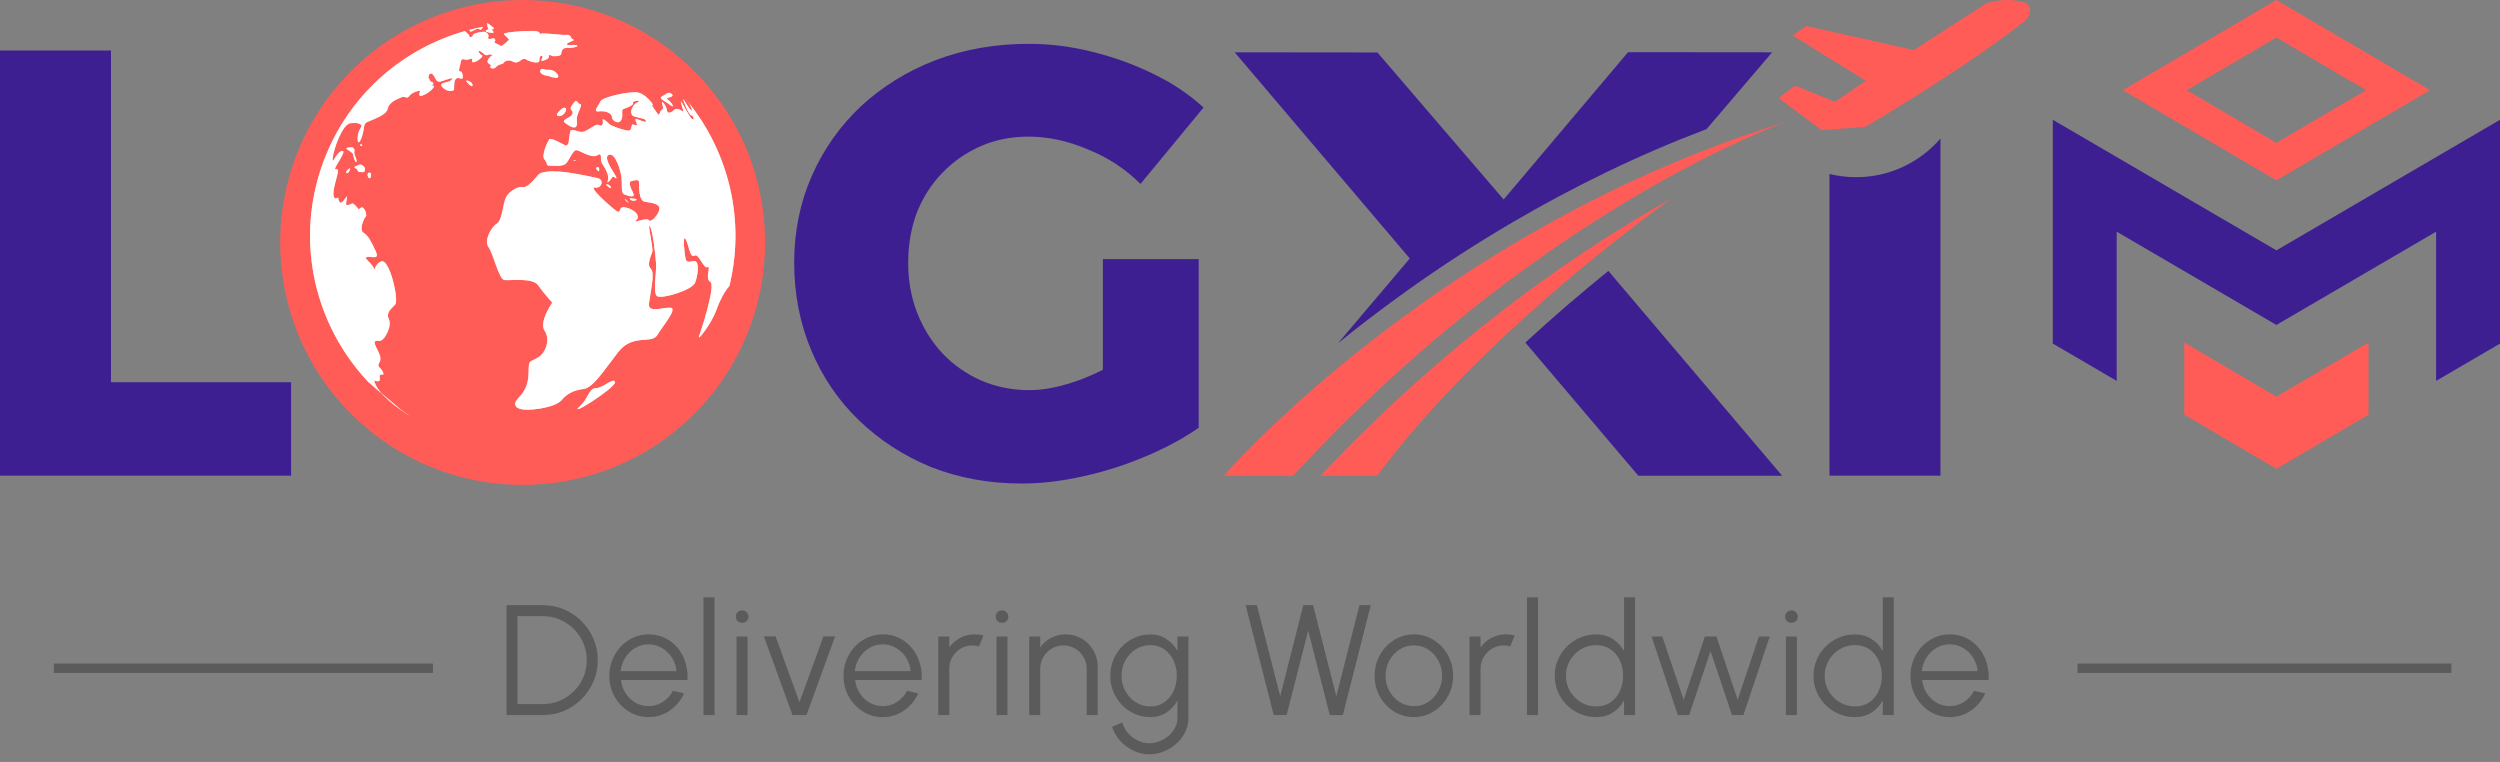 <svg width="210" height="64" viewBox="0 0 210 64" fill="none" xmlns="http://www.w3.org/2000/svg">
<rect x="0" y="0" width="210" height="64" fill="#808080" stroke="none"/>
<path d="M163.778 60.238C163.171 60.238 162.617 60.081 162.116 59.769C161.619 59.457 161.221 59.039 160.922 58.516C160.628 57.989 160.48 57.406 160.48 56.768C160.48 56.285 160.566 55.834 160.738 55.416C160.909 54.994 161.144 54.625 161.443 54.308C161.747 53.987 162.098 53.737 162.499 53.556C162.899 53.376 163.325 53.286 163.778 53.286C164.266 53.286 164.715 53.383 165.124 53.576C165.537 53.77 165.891 54.04 166.185 54.387C166.484 54.735 166.709 55.142 166.858 55.608C167.012 56.074 167.076 56.577 167.049 57.118H161.456C161.509 57.536 161.641 57.909 161.852 58.239C162.068 58.569 162.34 58.831 162.67 59.024C163.004 59.213 163.374 59.31 163.778 59.314C164.218 59.314 164.613 59.2 164.965 58.971C165.321 58.743 165.607 58.428 165.823 58.028L166.759 58.246C166.495 58.831 166.097 59.31 165.565 59.684C165.033 60.053 164.438 60.238 163.778 60.238ZM161.43 56.373H166.119C166.089 55.964 165.963 55.59 165.744 55.251C165.528 54.908 165.249 54.636 164.906 54.434C164.563 54.227 164.187 54.124 163.778 54.124C163.369 54.124 162.995 54.225 162.657 54.427C162.318 54.625 162.041 54.895 161.826 55.238C161.61 55.577 161.478 55.955 161.43 56.373Z" fill="#5B5B5B"/>
<path d="M158.156 50.173H159.079V60.066H158.156V58.833C157.927 59.255 157.613 59.596 157.213 59.855C156.817 60.11 156.346 60.237 155.801 60.237C155.322 60.237 154.873 60.147 154.456 59.967C154.038 59.787 153.669 59.538 153.348 59.222C153.031 58.901 152.783 58.532 152.602 58.114C152.422 57.696 152.332 57.248 152.332 56.768C152.332 56.289 152.422 55.84 152.602 55.423C152.783 55.001 153.031 54.631 153.348 54.315C153.669 53.994 154.038 53.743 154.456 53.563C154.873 53.383 155.322 53.292 155.801 53.292C156.346 53.292 156.817 53.422 157.213 53.682C157.613 53.937 157.927 54.273 158.156 54.691V50.173ZM155.808 59.34C156.278 59.34 156.683 59.226 157.021 58.998C157.36 58.764 157.619 58.452 157.8 58.061C157.984 57.67 158.077 57.239 158.077 56.768C158.077 56.285 157.984 55.849 157.8 55.462C157.615 55.071 157.353 54.761 157.015 54.532C156.676 54.304 156.274 54.19 155.808 54.19C155.342 54.19 154.917 54.306 154.535 54.539C154.152 54.768 153.847 55.078 153.618 55.469C153.389 55.86 153.275 56.293 153.275 56.768C153.275 57.248 153.392 57.683 153.625 58.074C153.858 58.461 154.165 58.769 154.548 58.998C154.935 59.226 155.355 59.34 155.808 59.34Z" fill="#5B5B5B"/>
<path d="M150.017 53.471H150.94V60.066H150.017V53.471ZM150.485 52.316C150.336 52.316 150.208 52.268 150.103 52.171C150.002 52.07 149.951 51.945 149.951 51.795C149.951 51.646 150.002 51.523 150.103 51.426C150.208 51.325 150.336 51.274 150.485 51.274C150.63 51.274 150.753 51.325 150.855 51.426C150.96 51.523 151.013 51.646 151.013 51.795C151.013 51.945 150.962 52.07 150.861 52.171C150.76 52.268 150.635 52.316 150.485 52.316Z" fill="#5B5B5B"/>
<path d="M141.889 60.066H140.94L138.73 53.471H139.634L141.428 58.786L143.208 53.471H144.185L145.965 58.786L147.746 53.471H148.656L146.447 60.066H145.49L143.683 54.697L141.889 60.066Z" fill="#5B5B5B"/>
<path d="M136.419 50.173H137.343V60.066H136.419V58.833C136.191 59.255 135.876 59.596 135.476 59.855C135.08 60.11 134.61 60.237 134.065 60.237C133.586 60.237 133.137 60.147 132.719 59.967C132.302 59.787 131.932 59.538 131.611 59.222C131.295 58.901 131.046 58.532 130.866 58.114C130.686 57.696 130.596 57.248 130.596 56.768C130.596 56.289 130.686 55.84 130.866 55.423C131.046 55.001 131.295 54.631 131.611 54.315C131.932 53.994 132.302 53.743 132.719 53.563C133.137 53.383 133.586 53.292 134.065 53.292C134.61 53.292 135.08 53.422 135.476 53.682C135.876 53.937 136.191 54.273 136.419 54.691V50.173ZM134.071 59.34C134.542 59.34 134.946 59.226 135.285 58.998C135.624 58.764 135.883 58.452 136.063 58.061C136.248 57.67 136.34 57.239 136.34 56.768C136.34 56.285 136.248 55.849 136.063 55.462C135.879 55.071 135.617 54.761 135.278 54.532C134.94 54.304 134.537 54.19 134.071 54.19C133.605 54.19 133.181 54.306 132.798 54.539C132.416 54.768 132.11 55.078 131.882 55.469C131.653 55.86 131.539 56.293 131.539 56.768C131.539 57.248 131.655 57.683 131.888 58.074C132.121 58.461 132.429 58.769 132.812 58.998C133.199 59.226 133.618 59.34 134.071 59.34Z" fill="#5B5B5B"/>
<path d="M128.267 60.066V50.173H129.191V60.066H128.267Z" fill="#5B5B5B"/>
<path d="M123.443 60.066V53.471H124.367V54.381C124.6 54.047 124.903 53.781 125.277 53.583C125.651 53.385 126.057 53.286 126.497 53.286C126.752 53.286 126.998 53.319 127.236 53.385L126.86 54.302C126.675 54.245 126.495 54.216 126.319 54.216C125.963 54.216 125.635 54.304 125.336 54.48C125.042 54.656 124.806 54.891 124.63 55.185C124.455 55.48 124.367 55.808 124.367 56.168V60.066H123.443Z" fill="#5B5B5B"/>
<path d="M118.764 60.238C118.158 60.238 117.604 60.081 117.102 59.769C116.605 59.457 116.208 59.039 115.909 58.516C115.614 57.989 115.467 57.406 115.467 56.768C115.467 56.285 115.552 55.834 115.724 55.416C115.895 54.994 116.131 54.625 116.43 54.308C116.733 53.987 117.085 53.737 117.485 53.556C117.885 53.376 118.312 53.286 118.764 53.286C119.371 53.286 119.923 53.442 120.42 53.754C120.921 54.066 121.319 54.486 121.614 55.014C121.913 55.542 122.062 56.126 122.062 56.768C122.062 57.248 121.976 57.696 121.805 58.114C121.633 58.532 121.396 58.901 121.093 59.222C120.794 59.538 120.444 59.787 120.044 59.967C119.648 60.148 119.222 60.238 118.764 60.238ZM118.764 59.314C119.213 59.314 119.615 59.198 119.971 58.965C120.332 58.727 120.616 58.415 120.822 58.028C121.033 57.641 121.139 57.221 121.139 56.768C121.139 56.307 121.033 55.882 120.822 55.495C120.611 55.104 120.325 54.792 119.965 54.559C119.609 54.326 119.208 54.209 118.764 54.209C118.316 54.209 117.911 54.328 117.551 54.566C117.195 54.799 116.911 55.108 116.7 55.495C116.493 55.882 116.39 56.307 116.39 56.768C116.39 57.243 116.498 57.674 116.713 58.061C116.929 58.444 117.217 58.749 117.577 58.978C117.938 59.202 118.333 59.314 118.764 59.314Z" fill="#5B5B5B"/>
<path d="M106.994 60.066L104.633 50.832H105.582L107.535 58.477L109.48 50.832H110.298L112.25 58.477L114.196 50.832H115.146L112.798 60.066H111.703L109.889 52.976L108.076 60.066H106.994Z" fill="#5B5B5B"/>
<path d="M98.905 53.471H99.828V60.31C99.828 60.732 99.736 61.128 99.551 61.497C99.371 61.867 99.124 62.19 98.812 62.467C98.504 62.748 98.153 62.968 97.757 63.126C97.361 63.285 96.95 63.364 96.524 63.364C96.066 63.364 95.624 63.258 95.198 63.047C94.772 62.84 94.4 62.563 94.083 62.216C93.771 61.869 93.549 61.484 93.417 61.062L94.268 60.673C94.352 61.002 94.508 61.299 94.736 61.563C94.969 61.831 95.242 62.042 95.554 62.196C95.871 62.355 96.194 62.434 96.524 62.434C96.827 62.434 97.119 62.377 97.401 62.262C97.687 62.152 97.942 62.001 98.166 61.807C98.395 61.614 98.575 61.387 98.707 61.128C98.839 60.873 98.905 60.6 98.905 60.31V58.852C98.676 59.266 98.366 59.6 97.975 59.855C97.588 60.11 97.137 60.237 96.623 60.237C96.161 60.237 95.726 60.147 95.317 59.967C94.912 59.787 94.556 59.538 94.248 59.222C93.94 58.901 93.699 58.532 93.523 58.114C93.351 57.696 93.266 57.248 93.266 56.768C93.266 56.289 93.351 55.84 93.523 55.423C93.699 55.001 93.94 54.631 94.248 54.315C94.556 53.994 94.912 53.743 95.317 53.563C95.726 53.383 96.161 53.292 96.623 53.292C97.137 53.292 97.588 53.42 97.975 53.675C98.366 53.926 98.676 54.26 98.905 54.678V53.471ZM96.629 59.34C97.087 59.34 97.48 59.222 97.81 58.984C98.144 58.747 98.401 58.432 98.581 58.041C98.762 57.65 98.852 57.226 98.852 56.768C98.852 56.298 98.76 55.869 98.575 55.482C98.394 55.091 98.137 54.779 97.803 54.546C97.469 54.308 97.078 54.19 96.629 54.19C96.181 54.19 95.772 54.306 95.402 54.539C95.037 54.768 94.747 55.078 94.532 55.469C94.316 55.86 94.209 56.293 94.209 56.768C94.209 57.243 94.319 57.676 94.538 58.068C94.758 58.455 95.051 58.764 95.416 58.998C95.785 59.226 96.189 59.34 96.629 59.34Z" fill="#5B5B5B"/>
<path d="M92.206 55.983V60.066H91.283V56.168C91.283 55.808 91.195 55.48 91.019 55.185C90.843 54.891 90.608 54.656 90.313 54.48C90.019 54.304 89.691 54.216 89.331 54.216C88.974 54.216 88.647 54.304 88.348 54.48C88.053 54.656 87.818 54.891 87.642 55.185C87.466 55.48 87.378 55.808 87.378 56.168V60.066H86.455V53.471H87.378V54.381C87.611 54.047 87.915 53.781 88.288 53.583C88.662 53.385 89.069 53.286 89.509 53.286C90.005 53.286 90.458 53.407 90.867 53.649C91.276 53.891 91.602 54.216 91.843 54.625C92.085 55.034 92.206 55.487 92.206 55.983Z" fill="#5B5B5B"/>
<path d="M83.705 53.471H84.628V60.066H83.705V53.471ZM84.173 52.316C84.023 52.316 83.896 52.268 83.79 52.171C83.689 52.07 83.639 51.945 83.639 51.795C83.639 51.646 83.689 51.523 83.79 51.426C83.896 51.325 84.023 51.274 84.173 51.274C84.318 51.274 84.441 51.325 84.542 51.426C84.648 51.523 84.701 51.646 84.701 51.795C84.701 51.945 84.65 52.07 84.549 52.171C84.448 52.268 84.323 52.316 84.173 52.316Z" fill="#5B5B5B"/>
<path d="M78.816 60.066V53.471H79.74V54.381C79.973 54.047 80.276 53.781 80.65 53.583C81.024 53.385 81.43 53.286 81.87 53.286C82.125 53.286 82.371 53.319 82.609 53.385L82.233 54.302C82.048 54.245 81.868 54.216 81.692 54.216C81.336 54.216 81.008 54.304 80.709 54.48C80.415 54.656 80.18 54.891 80.004 55.185C79.828 55.48 79.74 55.808 79.74 56.168V60.066H78.816Z" fill="#5B5B5B"/>
<path d="M74.151 60.238C73.544 60.238 72.99 60.081 72.489 59.769C71.992 59.457 71.594 59.039 71.295 58.516C71.001 57.989 70.853 57.406 70.853 56.768C70.853 56.285 70.939 55.834 71.111 55.416C71.282 54.994 71.517 54.625 71.816 54.308C72.12 53.987 72.472 53.737 72.872 53.556C73.272 53.376 73.698 53.286 74.151 53.286C74.639 53.286 75.088 53.383 75.497 53.576C75.91 53.77 76.264 54.04 76.558 54.387C76.857 54.735 77.082 55.142 77.231 55.608C77.385 56.074 77.449 56.577 77.422 57.118H71.829C71.882 57.536 72.014 57.909 72.225 58.239C72.441 58.569 72.713 58.831 73.043 59.024C73.377 59.213 73.747 59.31 74.151 59.314C74.591 59.314 74.987 59.2 75.338 58.971C75.694 58.743 75.98 58.428 76.196 58.028L77.132 58.246C76.868 58.831 76.471 59.31 75.939 59.684C75.406 60.053 74.811 60.238 74.151 60.238ZM71.803 56.373H76.493C76.462 55.964 76.336 55.59 76.117 55.251C75.901 54.908 75.622 54.636 75.279 54.434C74.936 54.227 74.56 54.124 74.151 54.124C73.742 54.124 73.368 54.225 73.03 54.427C72.691 54.625 72.414 54.895 72.199 55.238C71.983 55.577 71.852 55.955 71.803 56.373Z" fill="#5B5B5B"/>
<path d="M67.743 60.066H66.569L64.162 53.451H65.145L67.156 58.984L69.168 53.451H70.151L67.743 60.066Z" fill="#5B5B5B"/>
<path d="M61.87 53.471H62.794V60.066H61.87V53.471ZM62.339 52.316C62.189 52.316 62.062 52.268 61.956 52.171C61.855 52.07 61.805 51.945 61.805 51.795C61.805 51.646 61.855 51.523 61.956 51.426C62.062 51.325 62.189 51.274 62.339 51.274C62.484 51.274 62.607 51.325 62.708 51.426C62.814 51.523 62.866 51.646 62.866 51.795C62.866 51.945 62.816 52.07 62.715 52.171C62.614 52.268 62.488 52.316 62.339 52.316Z" fill="#5B5B5B"/>
<path d="M59.095 60.066V50.173H60.019V60.066H59.095Z" fill="#5B5B5B"/>
<path d="M54.481 60.237C53.874 60.237 53.321 60.081 52.819 59.769C52.322 59.457 51.925 59.039 51.626 58.516C51.331 57.989 51.184 57.406 51.184 56.768C51.184 56.285 51.269 55.834 51.441 55.416C51.612 54.994 51.847 54.625 52.147 54.308C52.45 53.987 52.802 53.737 53.202 53.556C53.602 53.376 54.028 53.286 54.481 53.286C54.969 53.286 55.418 53.383 55.827 53.576C56.24 53.77 56.594 54.04 56.889 54.387C57.188 54.735 57.412 55.142 57.561 55.608C57.715 56.074 57.779 56.577 57.753 57.118H52.16C52.212 57.536 52.344 57.909 52.555 58.239C52.771 58.569 53.044 58.831 53.373 59.024C53.707 59.213 54.077 59.31 54.481 59.314C54.921 59.314 55.317 59.2 55.669 58.971C56.025 58.743 56.31 58.428 56.526 58.028L57.462 58.246C57.199 58.831 56.801 59.31 56.269 59.684C55.737 60.053 55.141 60.237 54.481 60.237ZM52.133 56.373H56.823C56.792 55.964 56.667 55.59 56.447 55.251C56.231 54.908 55.952 54.636 55.609 54.434C55.266 54.227 54.89 54.124 54.481 54.124C54.072 54.124 53.699 54.225 53.36 54.427C53.022 54.625 52.745 54.895 52.529 55.238C52.314 55.577 52.182 55.955 52.133 56.373Z" fill="#5B5B5B"/>
<path d="M42.543 60.066V50.832H45.597C46.234 50.832 46.832 50.953 47.391 51.195C47.949 51.433 48.439 51.765 48.861 52.191C49.283 52.613 49.613 53.103 49.851 53.662C50.093 54.216 50.214 54.812 50.214 55.449C50.214 56.087 50.093 56.685 49.851 57.243C49.613 57.797 49.283 58.287 48.861 58.714C48.439 59.136 47.949 59.468 47.391 59.71C46.832 59.947 46.234 60.066 45.597 60.066H42.543ZM43.466 59.143H45.597C46.107 59.143 46.584 59.048 47.028 58.859C47.476 58.666 47.87 58.4 48.208 58.061C48.547 57.722 48.811 57.331 49 56.887C49.193 56.438 49.29 55.959 49.29 55.449C49.29 54.939 49.193 54.462 49 54.018C48.811 53.569 48.545 53.176 48.202 52.837C47.863 52.499 47.472 52.235 47.028 52.046C46.584 51.852 46.107 51.756 45.597 51.756H43.466V59.143Z" fill="#5B5B5B"/>
<path d="M36.37 56.528H4.525V55.739H36.37V56.528Z" fill="#5B5B5B"/>
<path d="M205.919 56.528H174.513V55.739H205.919V56.528Z" fill="#5B5B5B"/>
<path d="M95.8 15.45C94.543 14.193 93.066 13.225 91.368 12.546C89.704 11.833 88.039 11.476 86.375 11.476C84.915 11.476 83.573 11.748 82.351 12.291C81.128 12.835 80.058 13.582 79.141 14.533C78.224 15.484 77.511 16.605 77.001 17.895C76.526 19.186 76.288 20.578 76.288 22.073C76.288 23.601 76.543 25.01 77.052 26.301C77.562 27.591 78.275 28.729 79.192 29.714C80.109 30.665 81.179 31.412 82.402 31.956C83.658 32.499 85.017 32.771 86.477 32.771C87.768 32.771 89.228 32.465 90.858 31.854C92.522 31.208 94.034 30.376 95.392 29.357L100.69 35.929C99.434 36.812 97.957 37.61 96.258 38.324C94.594 39.037 92.845 39.597 91.011 40.005C89.211 40.412 87.479 40.616 85.815 40.616C83.098 40.616 80.568 40.158 78.224 39.241C75.915 38.29 73.894 36.982 72.162 35.318C70.43 33.654 69.088 31.684 68.137 29.408C67.186 27.133 66.711 24.688 66.711 22.073C66.711 19.457 67.203 17.029 68.188 14.787C69.173 12.546 70.549 10.593 72.315 8.929C74.115 7.265 76.203 5.974 78.581 5.057C80.992 4.14 83.607 3.682 86.426 3.682C88.192 3.682 89.958 3.902 91.724 4.344C93.524 4.785 95.222 5.397 96.819 6.178C98.449 6.959 99.875 7.91 101.098 9.031L95.8 15.45ZM92.641 21.767H100.69V35.929H92.641V21.767Z" fill="#3E1F92"/>
<g clip-path="url(#clip0_542_1740)">
<path d="M58.304 34.769C66.258 26.815 66.258 13.919 58.304 5.966C50.35 -1.988 37.455 -1.988 29.501 5.966C21.547 13.919 21.547 26.815 29.501 34.769C37.455 42.722 50.35 42.722 58.304 34.769Z" fill="#FF5C57"/>
<path d="M30.958 14.518C30.775 14.605 30.948 15.089 31.093 14.949C31.239 14.808 31.188 14.407 30.958 14.518Z" fill="white"/>
<path d="M39.211 6.878C39.288 6.98 39.688 7.43 39.693 7.143C39.698 6.857 39.015 6.617 39.211 6.878Z" fill="white"/>
<path d="M46.113 4.708C46.088 4.507 46.399 4.713 46.399 4.713C46.399 4.713 47.142 4.783 47.147 4.496C47.151 4.21 47.327 3.984 47.698 4.019C48.07 4.054 48.702 3.894 48.446 3.803C48.19 3.713 47.558 3.874 47.618 3.703C47.678 3.533 48.395 3.402 48.14 3.312C47.884 3.222 48.004 2.881 47.603 2.931C47.202 2.981 45.661 2.726 45.43 2.836C45.2 2.947 45.606 2.611 44.748 2.596C43.89 2.582 42.114 2.723 42.34 2.898C42.565 3.073 42.762 3.334 42.762 3.334C42.762 3.334 42.15 3.982 42.009 3.836C41.868 3.69 41.412 3.625 41.557 3.485C41.703 3.344 41.477 3.168 41.362 3.224C41.246 3.279 40.93 3.36 41.02 3.104C41.11 2.849 40.799 2.643 40.598 2.668C40.398 2.693 39.796 2.769 39.736 2.939C39.676 3.11 39.446 3.221 39.42 3.02C39.395 2.821 38.985 2.647 39.085 2.603C33.959 4.047 29.553 7.753 27.398 12.993C27.28 13.279 27.169 13.57 27.065 13.866C24.879 20.068 26.323 26.667 30.283 31.35C30.494 31.602 30.716 31.852 30.954 32.101L33.705 34.436L34.415 34.933C34.415 34.933 34.117 34.753 33.709 34.466C32.872 33.876 31.573 32.833 31.434 31.945C31.434 31.945 32.001 32.241 31.896 31.724C31.79 31.207 32.383 31.704 32.161 31.242C31.94 30.781 31.624 30.861 31.86 30.465C32.096 30.068 31.844 29.692 31.624 29.231C31.403 28.77 31.377 28.569 31.834 28.634C32.291 28.699 32.942 27.395 32.666 26.818C32.39 26.241 32.881 25.935 33.202 25.568C33.523 25.202 32.698 21.555 31.976 21.972C31.254 22.389 31.646 22.91 31.34 22.419C31.033 21.928 30.466 21.633 30.868 21.582C31.269 21.531 31.921 21.858 31.535 21.05C31.148 20.243 30.927 19.781 30.53 19.546C30.134 19.31 30.579 18.316 30.725 18.177C30.87 18.036 30.569 17.258 30.308 17.454C30.047 17.65 30.162 17.595 30.022 17.449C29.882 17.303 29.686 17.043 29.57 17.099C29.455 17.153 29.34 17.209 29.139 17.234C28.939 17.259 29.269 16.321 29.094 16.547C28.918 16.772 28.652 17.254 28.487 16.908C28.321 16.562 28.522 16.537 28.291 16.647C28.061 16.758 27.865 16.497 28.14 15.444C28.415 14.39 28.505 14.134 28.189 14.214C27.873 14.295 29.246 12.573 28.73 12.679C28.213 12.784 27.878 14.009 27.948 13.266C28.018 12.524 28.769 10.391 29.456 10.345C30.144 10.3 30.028 10.355 30.284 10.445C30.54 10.535 30.165 10.787 30.069 11.329C29.974 11.87 30.11 12.302 30.38 11.534C30.651 10.767 30.485 10.42 30.831 10.255C31.177 10.089 32.47 9.682 32.565 9.14C32.66 8.598 33.322 8.352 33.668 8.187C34.015 8.021 34.18 8.367 34.386 8.056C34.592 7.745 35.339 7.528 35.278 7.699C35.218 7.87 35.068 8.296 35.79 7.88C36.513 7.463 36.547 7.091 36.316 7.202C36.086 7.313 36.577 7.006 36.321 6.916C36.066 6.826 36.181 6.77 36.04 6.625C35.899 6.48 36.08 5.968 36.361 6.259C36.642 6.55 36.577 7.006 37.124 6.815C37.671 6.625 38.218 6.433 37.926 6.714C37.636 6.996 36.807 6.896 37.144 7.302C37.48 7.708 38.138 7.748 38.142 7.462C38.147 7.176 38.126 6.689 38.357 6.579C38.588 6.468 38.869 6.759 38.874 6.473C38.879 6.188 38.769 5.956 38.653 6.012C38.537 6.067 38.542 5.781 38.632 5.525C38.722 5.269 38.672 4.868 39.014 4.988C39.355 5.108 39.761 4.772 39.671 5.028C39.581 5.284 39.782 5.259 40.012 5.148C40.243 5.037 40.649 4.701 40.478 4.641C40.308 4.581 40.057 4.205 40.313 4.295C40.569 4.385 40.735 4.731 40.965 4.621C41.196 4.51 41.452 4.601 41.337 4.655C41.221 4.71 40.93 4.992 40.955 5.192C40.98 5.393 41.352 5.428 41.207 5.569C41.061 5.709 41.488 5.859 41.663 5.634C41.839 5.408 42.24 5.357 42.24 5.357C42.24 5.357 42.505 4.875 43.072 5.171C43.639 5.467 43.795 4.754 44.191 4.99C44.587 5.225 45.3 5.38 45.305 5.095C45.31 4.809 45.37 4.638 45.54 4.698C45.711 4.758 45.275 5.18 45.591 5.1C45.907 5.019 46.138 4.909 46.113 4.708V4.708Z" fill="white"/>
<path d="M29.362 14.148C29.246 14.203 28.956 14.484 29.126 14.544C29.297 14.604 29.478 14.092 29.362 14.148Z" fill="white"/>
<path d="M29.944 13.585C30.004 13.415 29.698 12.923 29.758 12.753C29.817 12.582 29.707 12.352 29.506 12.377C29.506 12.377 28.934 12.367 29.16 12.542C29.386 12.718 29.642 12.808 29.667 13.008C29.692 13.209 29.883 13.756 29.943 13.585H29.944Z" fill="white"/>
<path d="M39.656 2.624C39.887 2.513 40.147 2.317 40.288 2.463C40.384 2.562 40.524 2.409 40.559 2.255C40.181 2.328 39.806 2.412 39.435 2.508C39.448 2.585 39.495 2.701 39.656 2.624V2.624Z" fill="white"/>
<path d="M47.447 10.308C47.673 10.483 48.209 10.864 48.385 10.638C48.561 10.413 48.42 10.267 48.455 9.896C48.49 9.525 48.961 8.731 48.761 8.757C48.56 8.782 48.454 8.266 48.249 8.576C48.137 8.745 47.783 9.083 48.008 9.259C48.234 9.435 48.028 9.746 47.798 9.856C47.567 9.966 47.221 10.132 47.446 10.308H47.447Z" fill="white"/>
<path d="M56.311 8.828C56.763 9.179 56.401 8.572 56.09 8.366C55.779 8.161 56.722 8.206 56.442 7.915C56.16 7.624 55.955 7.935 55.609 8.101C55.263 8.267 55.861 8.477 56.312 8.828H56.311Z" fill="white"/>
<path d="M40.947 2.185C40.969 2.317 40.999 2.426 41.059 2.447C41.059 2.447 40.628 2.583 40.884 2.673C41.139 2.763 41.511 2.798 41.456 2.683C41.401 2.568 41.174 2.392 41.345 2.452C41.516 2.512 41.49 2.312 41.405 2.282C41.374 2.271 41.3 2.208 41.219 2.14C41.074 2.02 40.907 1.887 40.923 2.016C40.93 2.074 40.938 2.131 40.947 2.185H40.947Z" fill="white"/>
<path d="M46.97 9.756C47.341 9.791 47.783 9.083 47.411 9.048C47.21 9.03 46.889 9.439 46.889 9.439C46.889 9.439 46.599 9.721 46.97 9.756Z" fill="white"/>
<path d="M30.424 12.221C30.454 12.135 30.284 12.075 30.253 12.161C30.224 12.246 30.394 12.307 30.424 12.221Z" fill="white"/>
<path d="M50.158 14.044C49.994 14.121 50.098 14.214 50.238 14.36C50.379 14.505 50.388 13.934 50.158 14.044Z" fill="white"/>
<path d="M48.251 13.467L48.166 13.438C48.221 13.553 48.422 13.527 48.422 13.527C48.422 13.527 48.337 13.498 48.251 13.467Z" fill="white"/>
<path d="M57.803 8.572C58.141 9.047 58.244 9.509 57.964 9.171C57.628 8.765 57.241 7.957 57.432 8.504C57.623 9.051 57.955 9.743 58.07 9.688C58.186 9.633 58.406 10.094 58.151 10.004C57.895 9.914 57.096 8.099 57.202 8.615C57.307 9.132 57.558 9.507 57.248 9.302C56.936 9.097 56.736 9.122 56.59 9.262C56.444 9.403 56.069 9.654 56.018 9.252C55.967 8.851 55.49 8.299 55.627 8.731C55.763 9.162 55.678 9.132 55.532 9.272C55.386 9.413 55.437 9.814 55.241 9.554C55.046 9.293 54.599 8.656 54.824 8.831C55.05 9.007 54.242 7.763 53.384 7.748C52.526 7.734 50.545 8.186 50.425 8.527C50.305 8.868 49.723 9.43 50.325 9.355C50.927 9.28 51.409 9.545 51.404 9.831C51.399 10.118 51.936 10.498 52.172 10.102C52.407 9.706 52.101 9.214 52.417 9.134C52.733 9.053 53.31 8.777 53.169 8.632C53.029 8.486 54.032 8.361 53.571 8.581C53.11 8.803 52.899 9.4 53.095 9.66C53.29 9.921 54.263 9.88 54.259 10.166C54.254 10.453 53.18 9.69 53.401 10.152C53.622 10.613 53.452 10.553 53.195 10.463C52.94 10.373 53.185 11.035 52.729 10.97C52.273 10.905 51.334 10.575 51.193 10.429C51.053 10.283 50.546 9.817 50.627 10.133C50.707 10.45 50.532 10.675 50.306 10.5C50.08 10.324 49.353 11.027 48.952 11.077C48.55 11.128 48.014 10.747 47.923 11.002C47.833 11.258 47.763 12 47.763 12C47.763 12 47.703 12.171 47.587 12.226C47.472 12.281 46.313 11.489 46.137 11.715C45.962 11.94 45.456 13.105 45.737 13.395C46.018 13.686 45.843 13.912 46.128 13.916C46.414 13.921 47.242 14.021 47.532 13.74C47.823 13.459 48.123 12.607 48.41 12.611C48.695 12.616 49.684 13.348 50.176 13.041C50.667 12.735 50.342 13.387 50.593 13.764C50.844 14.14 51.206 14.747 51.056 15.173C50.905 15.599 51.432 14.922 51.462 14.837C51.492 14.752 51.914 15.188 51.748 14.842C51.583 14.495 50.604 13.192 51.15 13.001C51.696 12.811 52.129 14.305 52.204 14.907C52.28 15.509 52.125 16.221 52.466 16.342C52.808 16.462 53.404 16.672 53.184 16.211C52.962 15.75 52.742 15.288 53.057 15.208C53.374 15.127 53.689 15.047 53.684 15.333C53.679 15.619 53.63 16.848 54.172 16.943C54.714 17.038 55.456 17.108 55.391 17.564C55.326 18.021 54.684 18.753 54.489 18.493C54.293 18.232 53.024 18.84 53.43 18.503C53.836 18.167 53.359 17.615 52.562 17.43C51.764 17.246 52.377 18.228 51.559 17.556C50.741 16.884 49.446 15.661 49.988 15.756C50.529 15.851 50.8 15.084 50.172 14.959C49.546 14.834 45.843 13.913 45.171 14.731C44.499 15.549 44.123 15.8 43.867 15.71C43.612 15.62 42.803 16.006 42.508 16.574C42.212 17.141 42.218 18.486 41.727 18.791C41.236 19.098 40.644 20.232 41.036 20.753C41.427 21.275 41.905 23.457 42.361 23.522C42.818 23.587 44.74 23.305 45.186 23.941C45.633 24.578 46.391 25.421 46.391 25.421C46.391 25.421 45.248 27.032 45.75 27.784C46.252 28.536 45.861 29.645 45.139 30.062C44.417 30.479 44.422 30.192 44.403 31.336C44.383 32.48 43.917 32.987 43.742 33.213C43.566 33.439 42.899 33.971 43.552 34.297C44.204 34.622 46.641 34.235 47.138 33.643C47.635 33.05 48.211 32.775 49.014 32.673C49.816 32.573 50.699 31.158 51.927 29.576C53.155 27.996 54.741 28.938 55.211 28.145C55.683 27.352 56.966 25.887 56.309 25.847C55.651 25.807 54.413 26.329 54.512 25.502C54.612 24.674 55.043 22.908 54.677 22.587C54.31 22.266 54.666 21.528 54.786 21.187C54.906 20.846 54.343 18.634 54.594 19.01C54.845 19.387 55.066 21.478 55.112 22.165C55.158 22.853 54.812 24.649 55.209 24.884C55.605 25.12 58.163 24.391 58.404 23.709C58.645 23.026 58.78 21.828 58.263 21.933C57.746 22.039 57.661 22.009 57.58 21.693C57.499 21.376 57.328 19.686 57.579 20.062C57.831 20.438 57.951 21.728 58.328 21.476C58.704 21.225 59.081 22.604 59.427 22.439C59.773 22.273 59.181 23.407 59.663 23.672C60.145 23.938 58.908 27.721 58.728 28.233C58.547 28.745 59.776 27.164 60.167 26.055C60.439 25.282 60.879 24.43 61.265 24.034C62.626 18.489 61.214 12.798 57.804 8.571L57.803 8.572Z" fill="white"/>
<path d="M29.85 14.127C30.105 14.217 30.015 14.473 30.216 14.448C30.416 14.423 30.557 14.568 30.647 14.312C30.737 14.056 30.371 13.735 30.14 13.846C30.024 13.901 29.593 14.036 29.85 14.127Z" fill="white"/>
<path d="M52.488 16.686C52.513 16.886 52.91 17.122 52.77 16.976C52.629 16.831 52.488 16.686 52.488 16.686Z" fill="white"/>
<path d="M53.345 16.701C52.974 16.666 52.803 16.606 52.944 16.751C53.195 17.011 53.716 16.736 53.345 16.701Z" fill="white"/>
<path d="M51.302 15.694C51.192 15.463 50.82 15.428 50.961 15.574C51.102 15.719 51.413 15.925 51.302 15.694Z" fill="white"/>
<path d="M57.558 8.275C57.641 8.373 57.723 8.472 57.803 8.571C57.735 8.476 57.659 8.381 57.573 8.292C57.568 8.286 57.563 8.281 57.558 8.275Z" fill="white"/>
<path d="M50.044 32.605C49.472 32.595 49.445 33.439 48.76 34.071C47.482 35.25 51.674 32.604 51.654 32.117C51.634 31.63 50.616 32.614 50.044 32.605Z" fill="white"/>
<path d="M46.863 6.491C47.028 6.337 46.547 5.816 46.085 5.865C45.717 5.904 45.592 5.691 45.428 5.844C45.263 5.998 45.493 6.29 45.811 6.331C46.128 6.372 46.698 6.644 46.863 6.491Z" fill="white"/>
<path d="M57.558 8.275C57.519 8.229 57.48 8.182 57.441 8.136C57.466 8.172 57.505 8.218 57.558 8.275Z" fill="white"/>
<g style="mix-blend-mode:multiply" opacity="0.47">
<path d="M31.093 14.95C30.948 15.09 30.775 14.605 30.958 14.518C31.188 14.408 31.239 14.809 31.093 14.95ZM39.211 6.878C39.288 6.98 39.688 7.43 39.693 7.144C39.697 6.857 39.015 6.617 39.211 6.878ZM46.113 4.708C46.088 4.507 46.399 4.713 46.399 4.713C46.399 4.713 47.142 4.783 47.147 4.496C47.151 4.21 47.327 3.984 47.698 4.019C48.07 4.054 48.702 3.894 48.446 3.803C48.19 3.713 47.558 3.874 47.618 3.703C47.678 3.533 48.395 3.402 48.14 3.312C47.884 3.222 48.004 2.881 47.603 2.931C47.202 2.981 45.661 2.726 45.43 2.836C45.2 2.947 45.606 2.611 44.748 2.596C43.89 2.582 42.114 2.723 42.34 2.898C42.565 3.073 42.762 3.334 42.762 3.334C42.762 3.334 42.15 3.982 42.009 3.836C41.868 3.69 41.412 3.625 41.557 3.485C41.703 3.344 41.477 3.168 41.362 3.224C41.246 3.279 40.93 3.36 41.02 3.104C41.11 2.849 40.799 2.643 40.598 2.668C40.398 2.693 39.796 2.769 39.736 2.939C39.676 3.11 39.446 3.221 39.42 3.02C39.395 2.821 38.985 2.647 39.085 2.603C33.959 4.047 29.553 7.753 27.398 12.993C27.28 13.279 27.169 13.57 27.065 13.866C24.879 20.068 26.323 26.667 30.283 31.35C30.494 31.602 30.716 31.852 30.954 32.101L33.095 34.029L34.416 34.933C34.416 34.933 34.117 34.753 33.71 34.466C32.873 33.876 31.574 32.833 31.435 31.945C31.435 31.945 32.002 32.241 31.896 31.724C31.791 31.207 32.383 31.704 32.162 31.242C31.941 30.781 31.625 30.861 31.861 30.465C32.096 30.068 31.845 29.692 31.624 29.231C31.404 28.77 31.378 28.569 31.835 28.634C32.291 28.699 32.943 27.395 32.667 26.818C32.391 26.241 32.882 25.935 33.203 25.568C33.523 25.202 32.699 21.555 31.977 21.972C31.255 22.389 31.647 22.91 31.34 22.419C31.034 21.928 30.467 21.633 30.868 21.582C31.27 21.531 31.922 21.858 31.535 21.05C31.148 20.243 30.928 19.781 30.531 19.546C30.134 19.31 30.58 18.316 30.726 18.177C30.871 18.036 30.569 17.258 30.309 17.454C30.048 17.65 30.163 17.595 30.023 17.449C29.883 17.303 29.687 17.043 29.571 17.099C29.456 17.153 29.341 17.209 29.14 17.234C28.939 17.259 29.27 16.321 29.094 16.547C28.919 16.772 28.653 17.254 28.488 16.908C28.322 16.562 28.522 16.537 28.292 16.647C28.061 16.758 27.866 16.497 28.14 15.444C28.416 14.39 28.506 14.134 28.19 14.214C27.873 14.295 29.247 12.573 28.731 12.679C28.214 12.784 27.879 14.009 27.948 13.266C28.018 12.524 28.77 10.391 29.457 10.345C30.145 10.3 30.029 10.355 30.285 10.445C30.541 10.535 30.165 10.787 30.07 11.329C29.975 11.87 30.11 12.302 30.381 11.534C30.651 10.767 30.486 10.42 30.831 10.255C31.177 10.089 32.471 9.682 32.566 9.14C32.661 8.598 33.323 8.352 33.669 8.187C34.015 8.021 34.181 8.367 34.387 8.056C34.592 7.745 35.34 7.528 35.279 7.699C35.219 7.87 35.068 8.296 35.791 7.88C36.513 7.463 36.548 7.091 36.317 7.202C36.086 7.313 36.578 7.006 36.322 6.916C36.066 6.826 36.181 6.77 36.041 6.625C35.9 6.48 36.081 5.968 36.361 6.259C36.643 6.55 36.578 7.006 37.124 6.815C37.671 6.625 38.218 6.433 37.927 6.714C37.636 6.996 36.808 6.896 37.145 7.302C37.481 7.708 38.138 7.748 38.142 7.462C38.148 7.176 38.127 6.689 38.358 6.579C38.589 6.468 38.87 6.759 38.875 6.473C38.88 6.188 38.769 5.956 38.654 6.012C38.538 6.067 38.543 5.781 38.633 5.525C38.723 5.269 38.673 4.868 39.014 4.988C39.355 5.108 39.762 4.772 39.672 5.028C39.582 5.284 39.782 5.259 40.013 5.148C40.244 5.037 40.65 4.701 40.479 4.641C40.309 4.581 40.057 4.205 40.314 4.295C40.569 4.385 40.736 4.731 40.966 4.621C41.197 4.51 41.453 4.601 41.337 4.655C41.222 4.71 40.931 4.992 40.956 5.192C40.981 5.393 41.352 5.428 41.207 5.569C41.062 5.709 41.489 5.859 41.664 5.634C41.839 5.408 42.24 5.357 42.24 5.357C42.24 5.357 42.506 4.875 43.073 5.171C43.64 5.467 43.795 4.754 44.192 4.99C44.588 5.225 45.3 5.38 45.305 5.095C45.31 4.809 45.37 4.638 45.541 4.698C45.712 4.758 45.275 5.18 45.592 5.1C45.908 5.019 46.139 4.909 46.114 4.708L46.113 4.708ZM29.362 14.148C29.246 14.203 28.956 14.484 29.126 14.544C29.297 14.604 29.478 14.092 29.362 14.148ZM29.944 13.585C30.004 13.415 29.698 12.923 29.758 12.753C29.817 12.582 29.707 12.352 29.506 12.377C29.506 12.377 28.934 12.367 29.16 12.542C29.386 12.718 29.642 12.808 29.667 13.008C29.692 13.209 29.883 13.756 29.943 13.585H29.944ZM39.655 2.624C39.886 2.513 40.147 2.317 40.287 2.463C40.383 2.562 40.523 2.409 40.558 2.255C40.18 2.328 39.805 2.412 39.435 2.508C39.448 2.585 39.494 2.701 39.655 2.624V2.624ZM47.448 10.308C47.673 10.483 48.21 10.864 48.386 10.638C48.562 10.413 48.421 10.267 48.456 9.896C48.491 9.524 48.962 8.731 48.761 8.757C48.561 8.782 48.455 8.266 48.249 8.576C48.138 8.745 47.783 9.083 48.009 9.259C48.235 9.434 48.029 9.746 47.798 9.856C47.568 9.966 47.221 10.132 47.447 10.308H47.448ZM56.311 8.828C56.763 9.179 56.401 8.572 56.091 8.366C55.779 8.161 56.722 8.206 56.442 7.915C56.16 7.624 55.955 7.935 55.609 8.101C55.263 8.267 55.861 8.477 56.312 8.828H56.311ZM40.947 2.185C40.969 2.317 40.999 2.426 41.06 2.447C41.06 2.447 40.628 2.583 40.884 2.673C41.14 2.763 41.511 2.798 41.456 2.683C41.401 2.568 41.175 2.392 41.345 2.452C41.516 2.512 41.491 2.312 41.405 2.282C41.374 2.271 41.3 2.208 41.22 2.14C41.075 2.02 40.907 1.887 40.923 2.016C40.93 2.074 40.938 2.131 40.947 2.185H40.947ZM46.971 9.756C47.342 9.791 47.783 9.083 47.412 9.048C47.211 9.03 46.89 9.44 46.89 9.44C46.89 9.44 46.6 9.721 46.971 9.756ZM30.425 12.221C30.455 12.135 30.284 12.075 30.254 12.161C30.224 12.246 30.395 12.307 30.425 12.221ZM50.159 14.044C49.995 14.121 50.099 14.214 50.239 14.36C50.38 14.505 50.389 13.934 50.159 14.044ZM48.252 13.467L48.167 13.438C48.222 13.553 48.422 13.527 48.422 13.527C48.422 13.527 48.337 13.497 48.252 13.467ZM57.803 8.572C58.141 9.047 58.245 9.509 57.965 9.171C57.628 8.765 57.241 7.957 57.433 8.504C57.623 9.051 57.955 9.743 58.07 9.688C58.186 9.633 58.407 10.094 58.151 10.004C57.895 9.914 57.096 8.099 57.202 8.615C57.308 9.132 57.558 9.507 57.248 9.302C56.937 9.097 56.736 9.122 56.59 9.262C56.445 9.403 56.069 9.654 56.019 9.252C55.968 8.851 55.491 8.299 55.627 8.731C55.763 9.162 55.678 9.132 55.532 9.272C55.387 9.413 55.437 9.814 55.242 9.554C55.046 9.293 54.599 8.656 54.825 8.831C55.05 9.007 54.242 7.763 53.385 7.748C52.527 7.734 50.545 8.186 50.426 8.527C50.306 8.868 49.724 9.43 50.326 9.355C50.928 9.28 51.409 9.545 51.404 9.831C51.399 10.118 51.936 10.498 52.172 10.102C52.407 9.706 52.101 9.214 52.417 9.134C52.734 9.053 53.31 8.777 53.17 8.632C53.029 8.486 54.032 8.361 53.571 8.581C53.11 8.803 52.899 9.4 53.095 9.66C53.291 9.921 54.264 9.88 54.259 10.166C54.254 10.453 53.181 9.69 53.401 10.152C53.623 10.613 53.452 10.553 53.196 10.463C52.94 10.373 53.186 11.035 52.729 10.97C52.273 10.905 51.334 10.575 51.194 10.429C51.053 10.283 50.546 9.817 50.627 10.133C50.708 10.45 50.532 10.675 50.306 10.5C50.081 10.324 49.353 11.027 48.952 11.077C48.551 11.128 48.014 10.747 47.923 11.002C47.833 11.258 47.763 12 47.763 12C47.763 12 47.703 12.171 47.588 12.226C47.472 12.281 46.313 11.489 46.138 11.715C45.962 11.94 45.456 13.105 45.737 13.395C46.019 13.686 45.843 13.912 46.129 13.916C46.415 13.921 47.242 14.021 47.533 13.74C47.823 13.459 48.124 12.607 48.41 12.611C48.696 12.616 49.684 13.348 50.176 13.041C50.668 12.735 50.342 13.387 50.593 13.764C50.845 14.14 51.206 14.747 51.056 15.173C50.905 15.599 51.432 14.922 51.462 14.837C51.492 14.752 51.914 15.188 51.748 14.842C51.583 14.495 50.604 13.192 51.15 13.001C51.696 12.811 52.129 14.305 52.205 14.907C52.28 15.509 52.125 16.221 52.467 16.342C52.808 16.462 53.405 16.672 53.184 16.211C52.963 15.75 52.742 15.288 53.058 15.208C53.374 15.127 53.69 15.047 53.685 15.333C53.68 15.619 53.63 16.848 54.172 16.943C54.714 17.038 55.457 17.108 55.392 17.564C55.327 18.021 54.685 18.753 54.489 18.493C54.294 18.232 53.024 18.84 53.431 18.503C53.837 18.167 53.36 17.615 52.562 17.43C51.765 17.245 52.377 18.228 51.559 17.556C50.741 16.884 49.446 15.661 49.988 15.756C50.53 15.851 50.8 15.084 50.173 14.959C49.546 14.834 45.843 13.913 45.171 14.731C44.499 15.549 44.123 15.8 43.867 15.71C43.612 15.62 42.804 16.006 42.508 16.574C42.213 17.141 42.218 18.486 41.727 18.791C41.236 19.097 40.644 20.232 41.036 20.753C41.427 21.275 41.906 23.457 42.362 23.522C42.818 23.587 44.74 23.305 45.186 23.941C45.633 24.578 46.391 25.421 46.391 25.421C46.391 25.421 45.248 27.032 45.75 27.784C46.252 28.536 45.861 29.645 45.14 30.062C44.417 30.479 44.422 30.192 44.403 31.336C44.384 32.48 43.917 32.987 43.742 33.213C43.566 33.439 42.899 33.971 43.552 34.297C44.205 34.622 46.642 34.235 47.139 33.643C47.635 33.05 48.212 32.775 49.014 32.673C49.817 32.573 50.699 31.158 51.927 29.576C53.155 27.996 54.741 28.937 55.212 28.145C55.683 27.352 56.967 25.887 56.309 25.847C55.651 25.807 54.413 26.329 54.513 25.502C54.613 24.674 55.043 22.908 54.677 22.587C54.311 22.266 54.666 21.528 54.786 21.187C54.906 20.846 54.344 18.634 54.594 19.01C54.846 19.387 55.067 21.478 55.112 22.165C55.158 22.853 54.813 24.649 55.21 24.884C55.606 25.12 58.164 24.391 58.404 23.709C58.645 23.026 58.78 21.828 58.263 21.933C57.746 22.039 57.661 22.009 57.581 21.693C57.5 21.376 57.328 19.686 57.58 20.062C57.831 20.438 57.952 21.727 58.328 21.476C58.704 21.225 59.081 22.604 59.427 22.439C59.774 22.273 59.182 23.407 59.664 23.672C60.146 23.938 58.908 27.721 58.728 28.233C58.548 28.745 59.776 27.164 60.167 26.055C60.439 25.282 60.88 24.43 61.266 24.034C62.626 18.489 61.214 12.798 57.805 8.571L57.803 8.572ZM29.849 14.127C30.105 14.217 30.015 14.473 30.215 14.448C30.416 14.423 30.556 14.568 30.646 14.312C30.736 14.056 30.37 13.735 30.14 13.846C30.024 13.901 29.593 14.036 29.849 14.127ZM52.487 16.686C52.512 16.886 52.909 17.122 52.769 16.976C52.628 16.831 52.487 16.686 52.487 16.686ZM53.346 16.701C52.974 16.666 52.804 16.606 52.944 16.752C53.196 17.011 53.717 16.736 53.346 16.701ZM51.303 15.694C51.192 15.463 50.821 15.428 50.962 15.573C51.102 15.719 51.414 15.925 51.303 15.694ZM57.558 8.275C57.641 8.373 57.723 8.472 57.803 8.571C57.735 8.476 57.659 8.381 57.573 8.292C57.568 8.286 57.563 8.281 57.558 8.275ZM50.043 32.605C49.471 32.595 49.444 33.439 48.759 34.071C47.481 35.25 51.673 32.604 51.653 32.117C51.633 31.63 50.615 32.614 50.043 32.605ZM46.862 6.491C47.027 6.338 46.546 5.816 46.085 5.865C45.717 5.904 45.592 5.691 45.427 5.844C45.263 5.998 45.492 6.29 45.81 6.331C46.128 6.372 46.697 6.644 46.862 6.491ZM57.558 8.275C57.519 8.229 57.481 8.182 57.441 8.136C57.466 8.172 57.505 8.218 57.558 8.275Z" fill="white"/>
</g>
<g style="mix-blend-mode:hard-light" opacity="0.27">
<path d="M31.093 14.95C30.948 15.09 30.775 14.605 30.958 14.518C31.188 14.408 31.239 14.809 31.093 14.95ZM39.211 6.878C39.288 6.98 39.688 7.43 39.693 7.144C39.697 6.857 39.015 6.617 39.211 6.878ZM46.113 4.708C46.088 4.507 46.399 4.713 46.399 4.713C46.399 4.713 47.142 4.783 47.147 4.496C47.151 4.21 47.327 3.984 47.698 4.019C48.07 4.054 48.702 3.894 48.446 3.803C48.19 3.713 47.558 3.874 47.618 3.703C47.678 3.533 48.395 3.402 48.14 3.312C47.884 3.222 48.004 2.881 47.603 2.931C47.202 2.981 45.661 2.726 45.43 2.836C45.2 2.947 45.606 2.611 44.748 2.596C43.89 2.582 42.114 2.723 42.34 2.898C42.565 3.073 42.762 3.334 42.762 3.334C42.762 3.334 42.15 3.982 42.009 3.836C41.868 3.69 41.412 3.625 41.557 3.485C41.703 3.344 41.477 3.168 41.362 3.224C41.246 3.279 40.93 3.36 41.02 3.104C41.11 2.849 40.799 2.643 40.598 2.668C40.398 2.693 39.796 2.769 39.736 2.939C39.676 3.11 39.446 3.221 39.42 3.02C39.395 2.821 38.985 2.647 39.085 2.603C33.959 4.047 29.553 7.753 27.398 12.993C27.28 13.279 27.169 13.57 27.065 13.866C24.879 20.068 26.323 26.667 30.283 31.35C30.494 31.602 30.716 31.852 30.954 32.101L33.705 34.436L34.415 34.933C34.415 34.933 34.117 34.753 33.709 34.466C32.872 33.876 31.573 32.833 31.434 31.945C31.434 31.945 32.001 32.241 31.896 31.724C31.79 31.207 32.383 31.704 32.161 31.242C31.94 30.781 31.624 30.861 31.86 30.465C32.096 30.068 31.844 29.692 31.624 29.231C31.403 28.77 31.377 28.569 31.834 28.634C32.291 28.699 32.942 27.395 32.666 26.818C32.39 26.241 32.881 25.935 33.202 25.568C33.523 25.202 32.698 21.555 31.976 21.972C31.254 22.389 31.646 22.91 31.34 22.419C31.033 21.928 30.466 21.633 30.868 21.582C31.269 21.531 31.921 21.858 31.535 21.05C31.148 20.243 30.927 19.781 30.53 19.546C30.134 19.31 30.579 18.316 30.725 18.177C30.87 18.036 30.569 17.258 30.308 17.454C30.047 17.65 30.162 17.595 30.022 17.449C29.882 17.303 29.686 17.043 29.57 17.099C29.455 17.153 29.34 17.209 29.139 17.234C28.939 17.259 29.269 16.321 29.094 16.547C28.918 16.772 28.652 17.254 28.487 16.908C28.321 16.562 28.522 16.537 28.291 16.647C28.061 16.758 27.865 16.497 28.14 15.444C28.415 14.39 28.505 14.134 28.189 14.214C27.873 14.295 29.246 12.573 28.73 12.679C28.213 12.784 27.878 14.009 27.948 13.266C28.018 12.524 28.769 10.391 29.456 10.345C30.144 10.3 30.028 10.355 30.284 10.445C30.54 10.535 30.165 10.787 30.069 11.329C29.974 11.87 30.11 12.302 30.38 11.534C30.651 10.767 30.485 10.42 30.831 10.255C31.177 10.089 32.47 9.682 32.565 9.14C32.66 8.598 33.322 8.352 33.668 8.187C34.015 8.021 34.18 8.367 34.386 8.056C34.592 7.745 35.339 7.528 35.278 7.699C35.218 7.87 35.068 8.296 35.79 7.88C36.513 7.463 36.547 7.091 36.316 7.202C36.086 7.313 36.577 7.006 36.321 6.916C36.066 6.826 36.181 6.77 36.04 6.625C35.899 6.48 36.08 5.968 36.361 6.259C36.642 6.55 36.577 7.006 37.124 6.815C37.671 6.625 38.218 6.433 37.926 6.714C37.636 6.996 36.807 6.896 37.144 7.302C37.48 7.708 38.138 7.748 38.142 7.462C38.147 7.176 38.126 6.689 38.357 6.579C38.588 6.468 38.869 6.759 38.874 6.473C38.879 6.188 38.769 5.956 38.653 6.012C38.537 6.067 38.542 5.781 38.632 5.525C38.722 5.269 38.672 4.868 39.014 4.988C39.355 5.108 39.761 4.772 39.671 5.028C39.581 5.284 39.782 5.259 40.012 5.148C40.243 5.037 40.649 4.701 40.478 4.641C40.308 4.581 40.057 4.205 40.313 4.295C40.569 4.385 40.735 4.731 40.965 4.621C41.196 4.51 41.452 4.601 41.337 4.655C41.221 4.71 40.93 4.992 40.955 5.192C40.98 5.393 41.352 5.428 41.207 5.569C41.061 5.709 41.488 5.859 41.663 5.634C41.839 5.408 42.24 5.357 42.24 5.357C42.24 5.357 42.505 4.875 43.072 5.171C43.639 5.467 43.795 4.754 44.191 4.99C44.587 5.225 45.3 5.38 45.305 5.095C45.31 4.809 45.37 4.638 45.54 4.698C45.711 4.758 45.275 5.18 45.591 5.1C45.907 5.019 46.138 4.909 46.113 4.708V4.708ZM29.362 14.148C29.246 14.203 28.956 14.484 29.126 14.544C29.297 14.604 29.478 14.092 29.362 14.148ZM29.944 13.585C30.004 13.415 29.698 12.923 29.758 12.753C29.817 12.582 29.707 12.352 29.506 12.377C29.506 12.377 28.934 12.367 29.16 12.542C29.386 12.718 29.642 12.808 29.667 13.008C29.692 13.209 29.883 13.756 29.943 13.585H29.944ZM39.655 2.624C39.886 2.513 40.147 2.317 40.287 2.463C40.383 2.562 40.523 2.409 40.558 2.255C40.18 2.328 39.805 2.412 39.435 2.508C39.448 2.585 39.494 2.701 39.655 2.624V2.624ZM47.448 10.308C47.673 10.483 48.21 10.864 48.386 10.638C48.562 10.413 48.421 10.267 48.456 9.896C48.491 9.524 48.962 8.731 48.761 8.757C48.561 8.782 48.455 8.266 48.249 8.576C48.138 8.745 47.783 9.083 48.009 9.259C48.235 9.434 48.029 9.746 47.798 9.856C47.568 9.966 47.221 10.132 47.447 10.308H47.448ZM56.311 8.828C56.763 9.179 56.401 8.572 56.091 8.366C55.779 8.161 56.722 8.206 56.442 7.915C56.16 7.624 55.955 7.935 55.609 8.101C55.263 8.267 55.861 8.477 56.312 8.828H56.311ZM40.947 2.185C40.969 2.317 40.999 2.426 41.06 2.447C41.06 2.447 40.628 2.583 40.884 2.673C41.14 2.763 41.511 2.798 41.456 2.683C41.401 2.568 41.175 2.392 41.345 2.452C41.516 2.512 41.491 2.312 41.405 2.282C41.374 2.271 41.3 2.208 41.22 2.14C41.075 2.02 40.907 1.887 40.923 2.016C40.93 2.074 40.938 2.131 40.947 2.185H40.947ZM46.971 9.756C47.342 9.791 47.783 9.083 47.412 9.048C47.211 9.03 46.89 9.44 46.89 9.44C46.89 9.44 46.6 9.721 46.971 9.756ZM30.425 12.221C30.455 12.135 30.284 12.075 30.254 12.161C30.224 12.246 30.395 12.307 30.425 12.221ZM50.159 14.044C49.995 14.121 50.099 14.214 50.239 14.36C50.38 14.505 50.389 13.934 50.159 14.044ZM48.252 13.467L48.167 13.438C48.222 13.553 48.422 13.527 48.422 13.527C48.422 13.527 48.337 13.497 48.252 13.467ZM57.803 8.572C58.141 9.047 58.245 9.509 57.965 9.171C57.628 8.765 57.241 7.957 57.433 8.504C57.623 9.051 57.955 9.743 58.07 9.688C58.186 9.633 58.407 10.094 58.151 10.004C57.895 9.914 57.096 8.099 57.202 8.615C57.308 9.132 57.558 9.507 57.248 9.302C56.937 9.097 56.736 9.122 56.59 9.262C56.445 9.403 56.069 9.654 56.019 9.252C55.968 8.851 55.491 8.299 55.627 8.731C55.763 9.162 55.678 9.132 55.532 9.272C55.387 9.413 55.437 9.814 55.242 9.554C55.046 9.293 54.599 8.656 54.825 8.831C55.05 9.007 54.242 7.763 53.385 7.748C52.527 7.734 50.545 8.186 50.426 8.527C50.306 8.868 49.724 9.43 50.326 9.355C50.928 9.28 51.409 9.545 51.404 9.831C51.399 10.118 51.936 10.498 52.172 10.102C52.407 9.706 52.101 9.214 52.417 9.134C52.734 9.053 53.31 8.777 53.17 8.632C53.029 8.486 54.032 8.361 53.571 8.581C53.11 8.803 52.899 9.4 53.095 9.66C53.291 9.921 54.264 9.88 54.259 10.166C54.254 10.453 53.181 9.69 53.401 10.152C53.623 10.613 53.452 10.553 53.196 10.463C52.94 10.373 53.186 11.035 52.729 10.97C52.273 10.905 51.334 10.575 51.194 10.429C51.053 10.283 50.546 9.817 50.627 10.133C50.708 10.45 50.532 10.675 50.306 10.5C50.081 10.324 49.353 11.027 48.952 11.077C48.551 11.128 48.014 10.747 47.923 11.002C47.833 11.258 47.763 12 47.763 12C47.763 12 47.703 12.171 47.588 12.226C47.472 12.281 46.313 11.489 46.138 11.715C45.962 11.94 45.456 13.105 45.737 13.395C46.019 13.686 45.843 13.912 46.129 13.916C46.415 13.921 47.242 14.021 47.533 13.74C47.823 13.459 48.124 12.607 48.41 12.611C48.696 12.616 49.684 13.348 50.176 13.041C50.668 12.735 50.342 13.387 50.593 13.764C50.845 14.14 51.206 14.747 51.056 15.173C50.905 15.599 51.432 14.922 51.462 14.837C51.492 14.752 51.914 15.188 51.748 14.842C51.583 14.495 50.604 13.192 51.15 13.001C51.696 12.811 52.129 14.305 52.205 14.907C52.28 15.509 52.125 16.221 52.467 16.342C52.808 16.462 53.405 16.672 53.184 16.211C52.963 15.75 52.742 15.288 53.058 15.208C53.374 15.127 53.69 15.047 53.685 15.333C53.68 15.619 53.63 16.848 54.172 16.943C54.714 17.038 55.457 17.108 55.392 17.564C55.327 18.021 54.685 18.753 54.489 18.493C54.294 18.232 53.024 18.84 53.431 18.503C53.837 18.167 53.36 17.615 52.562 17.43C51.765 17.245 52.377 18.228 51.559 17.556C50.741 16.884 49.446 15.661 49.988 15.756C50.53 15.851 50.8 15.084 50.173 14.959C49.546 14.834 45.843 13.913 45.171 14.731C44.499 15.549 44.123 15.8 43.867 15.71C43.612 15.62 42.804 16.006 42.508 16.574C42.213 17.141 42.218 18.486 41.727 18.791C41.236 19.097 40.644 20.232 41.036 20.753C41.427 21.275 41.906 23.457 42.362 23.522C42.818 23.587 44.74 23.305 45.186 23.941C45.633 24.578 46.391 25.421 46.391 25.421C46.391 25.421 45.248 27.032 45.75 27.784C46.252 28.536 45.861 29.645 45.14 30.062C44.417 30.479 44.422 30.192 44.403 31.336C44.384 32.48 43.917 32.987 43.742 33.213C43.566 33.439 42.899 33.971 43.552 34.297C44.205 34.622 46.642 34.235 47.139 33.643C47.635 33.05 48.212 32.775 49.014 32.673C49.817 32.573 50.699 31.158 51.927 29.576C53.155 27.996 54.741 28.937 55.212 28.145C55.683 27.352 56.967 25.887 56.309 25.847C55.651 25.807 54.413 26.329 54.513 25.502C54.613 24.674 55.043 22.908 54.677 22.587C54.311 22.266 54.666 21.528 54.786 21.187C54.906 20.846 54.344 18.634 54.594 19.01C54.846 19.387 55.067 21.478 55.112 22.165C55.158 22.853 54.813 24.649 55.21 24.884C55.606 25.12 58.164 24.391 58.404 23.709C58.645 23.026 58.78 21.828 58.263 21.933C57.746 22.039 57.661 22.009 57.581 21.693C57.5 21.376 57.328 19.686 57.58 20.062C57.831 20.438 57.952 21.727 58.328 21.476C58.704 21.225 59.081 22.604 59.427 22.439C59.774 22.273 59.182 23.407 59.664 23.672C60.146 23.938 58.908 27.721 58.728 28.233C58.548 28.745 59.776 27.164 60.167 26.055C60.439 25.282 60.88 24.43 61.266 24.034C62.626 18.489 61.214 12.798 57.805 8.571L57.803 8.572ZM29.849 14.127C30.105 14.217 30.015 14.473 30.215 14.448C30.416 14.423 30.556 14.568 30.646 14.312C30.736 14.056 30.37 13.735 30.14 13.846C30.024 13.901 29.593 14.036 29.849 14.127ZM52.487 16.686C52.512 16.886 52.909 17.122 52.769 16.976C52.628 16.831 52.487 16.686 52.487 16.686ZM53.346 16.701C52.974 16.666 52.804 16.606 52.944 16.752C53.196 17.011 53.717 16.736 53.346 16.701ZM51.303 15.694C51.192 15.463 50.821 15.428 50.962 15.573C51.102 15.719 51.414 15.925 51.303 15.694ZM57.558 8.275C57.641 8.373 57.723 8.472 57.803 8.571C57.735 8.476 57.659 8.381 57.573 8.292C57.568 8.286 57.563 8.281 57.558 8.275ZM50.043 32.605C49.471 32.595 49.444 33.439 48.759 34.071C47.481 35.25 51.673 32.604 51.653 32.117C51.633 31.63 50.615 32.614 50.043 32.605ZM46.862 6.491C47.027 6.338 46.546 5.816 46.085 5.865C45.717 5.904 45.592 5.691 45.427 5.844C45.263 5.998 45.492 6.29 45.81 6.331C46.128 6.372 46.697 6.644 46.862 6.491ZM57.558 8.275C57.519 8.229 57.481 8.182 57.441 8.136C57.466 8.172 57.505 8.218 57.558 8.275Z" fill="white"/>
</g>
</g>
<path d="M0 4.242H9.323V32.108H24.453V39.954H0V4.242Z" fill="#3E1F92"/>
<path d="M128.127 28.775L137.617 39.96L149.701 39.964L135.103 22.756C132.987 24.47 130.583 26.51 128.127 28.775V28.775Z" fill="#3E1F92"/>
<path d="M112.389 28.833C114.184 27.378 116.187 25.84 118.398 24.269C121.208 22.271 124.135 20.381 127.085 18.655C129.636 17.165 132.251 15.766 134.857 14.503C137.652 13.149 140.495 11.926 143.357 10.839L148.859 4.394L136.757 4.382L126.306 16.757L115.703 4.406L103.713 4.394L118.422 21.712L112.389 28.833Z" fill="#3E1F92"/>
<path d="M136.754 18.813C134.239 20.35 131.711 22.036 129.24 23.825C127.864 24.819 126.499 25.85 125.179 26.89C122.255 29.193 119.377 31.673 116.622 34.261C115.03 35.76 113.452 37.32 111.933 38.896C111.601 39.239 111.261 39.596 110.914 39.964H115.689C122.488 30.711 133.568 21.615 140.377 16.689C139.241 17.326 138.031 18.031 136.754 18.813L136.754 18.813Z" fill="#FF5C57"/>
<path d="M115.472 33.041C118.434 30.257 121.342 27.777 124.14 25.575C125.541 24.469 126.917 23.435 128.256 22.467C130.964 20.508 133.526 18.821 135.878 17.384C143.98 12.424 149.576 10.4 150.068 10.225C144.857 11.823 140.004 13.79 135.553 15.944C132.849 17.252 130.295 18.629 127.893 20.036C124.77 21.862 121.906 23.739 119.323 25.575C108.711 33.112 102.801 39.964 102.801 39.964H108.622C109.323 39.203 110.024 38.458 110.725 37.733C112.317 36.081 113.903 34.519 115.473 33.041H115.472Z" fill="#FF5C57"/>
<path d="M162.998 39.954H153.676V14.614C154.392 14.789 155.139 14.883 155.909 14.883C158.743 14.883 161.281 13.624 162.998 11.635V39.954Z" fill="#3E1F92"/>
<path d="M149.406 8.234L153.018 10.931L156.686 10.655C156.686 10.655 164.609 6.031 169.749 2.011C169.74 2.072 171.051 1.15 170.293 0.344C170.205 0.247 168.954 -0.322 166.891 0.258L160.76 4.209L151.73 2.186L150.576 2.973L156.723 6.785L154.137 8.552L150.777 7.195L149.406 8.234Z" fill="#FF5C57"/>
<path fill-rule="evenodd" clip-rule="evenodd" d="M204.634 19.461V31.995L210 28.861V10.061L207.317 11.628L201.951 14.762L196.585 17.896L191.219 21.029L185.853 17.896L180.487 14.762L175.121 11.628L172.436 10.061V28.861L177.802 31.995V19.461L183.168 22.595L188.534 25.729L191.217 27.295L193.9 25.729L199.266 22.595L204.632 19.461H204.634Z" fill="#3E1F92"/>
<path d="M204.116 7.573L191.218 15.146L178.318 7.573L191.218 0L204.116 7.573ZM190.011 3.857L190.011 3.856L183.682 7.573L191.218 11.997L198.752 7.573L191.217 3.149L190.011 3.857Z" fill="#FF5C57"/>
<path d="M198.956 34.832L193.797 37.862L191.217 39.376L188.638 37.862L183.479 34.832V28.774L186.058 30.288L191.217 33.318L196.377 30.288L198.956 28.774V34.832Z" fill="#FF5C57"/>
<defs>
<clipPath id="clip0_542_1740">
<rect width="40.733" height="40.733" fill="white" transform="translate(23.535)"/>
</clipPath>
</defs>
</svg>
